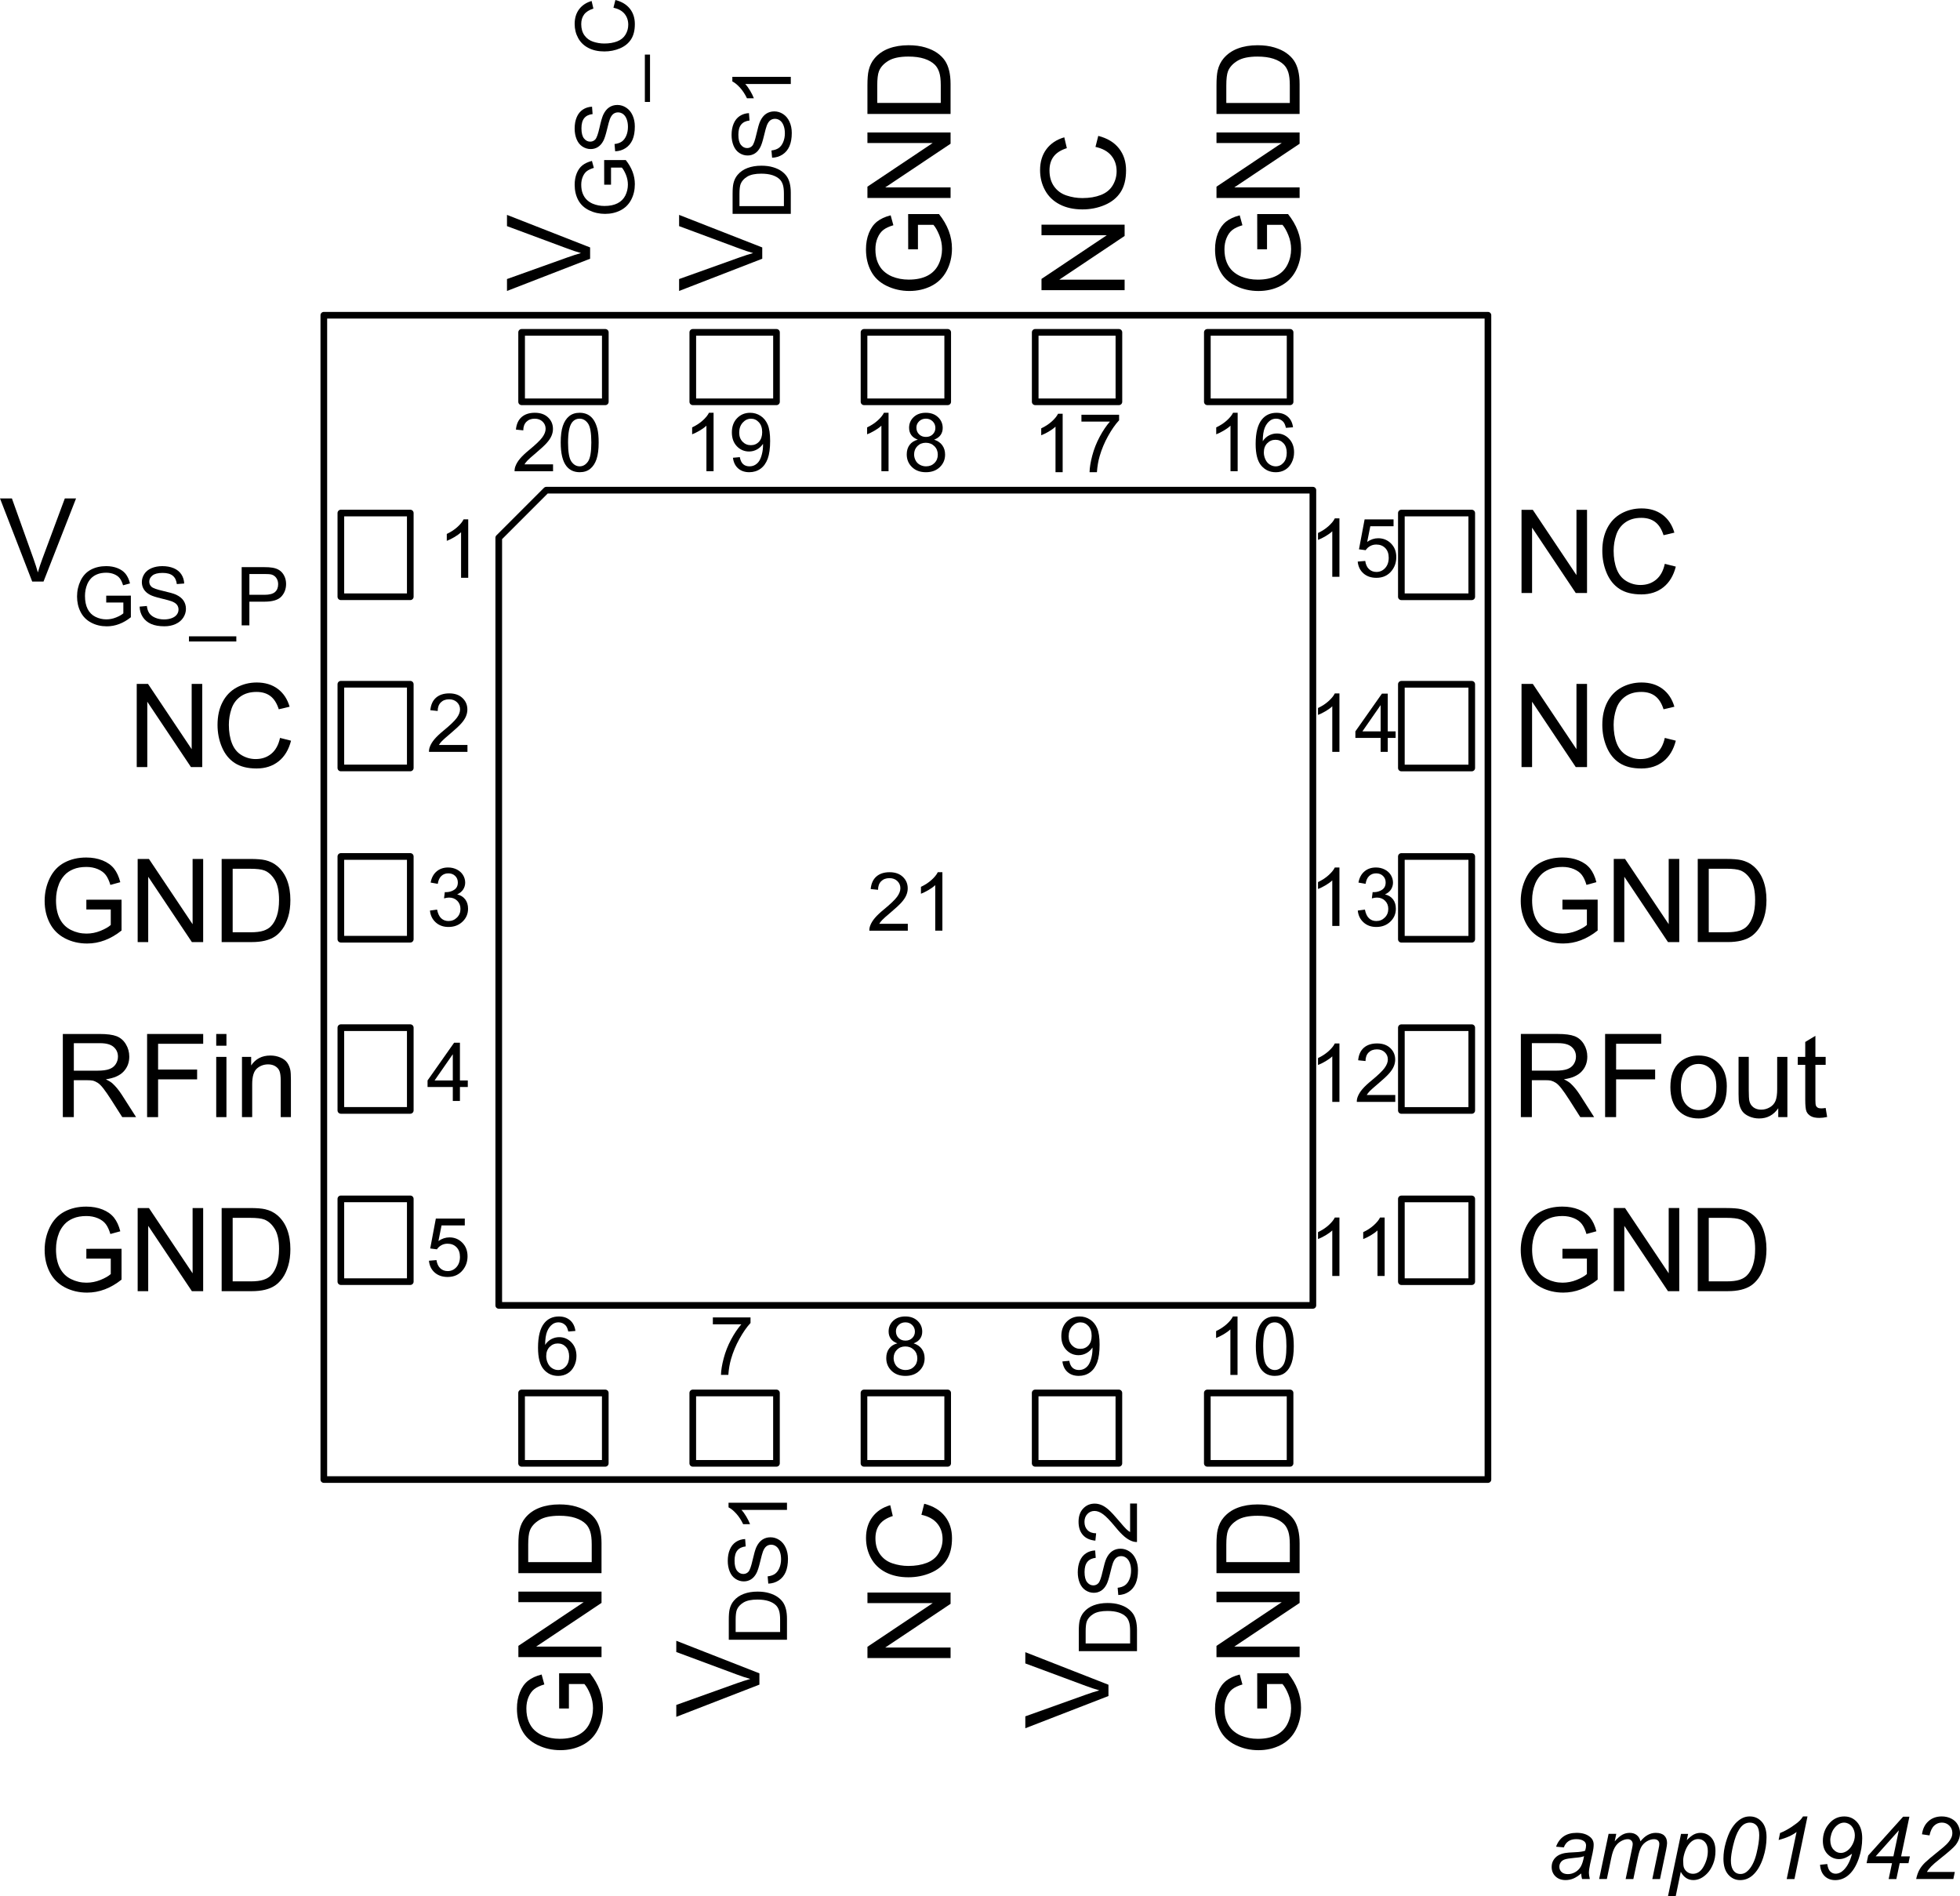 <?xml version="1.0" encoding="UTF-8"?><svg id="Layer_1" xmlns="http://www.w3.org/2000/svg" width="174.421" height="168.733" viewBox="0 0 174.421 168.733"><g><path d="m51.205,118.424l-.632.05c-.057-.249-.136-.431-.24-.544-.172-.181-.384-.272-.636-.272-.203,0-.38.057-.533.17-.2.146-.358.359-.474.639-.114.28-.175.679-.18,1.198.154-.234.342-.406.562-.519.222-.114.453-.17.696-.17.424,0,.785.156,1.083.468.299.312.448.716.448,1.21,0,.325-.07.627-.211.906-.139.279-.332.493-.577.641-.245.149-.523.223-.833.223-.53,0-.963-.195-1.296-.585-.335-.389-.503-1.032-.503-1.926,0-1.001.186-1.729.555-2.183.322-.396.758-.594,1.303-.594.408,0,.741.114,1.001.343.26.228.417.544.468.946Zm-2.597,2.233c0,.219.047.428.141.629.092.2.223.353.39.457s.343.157.526.157c.269,0,.5-.108.693-.325.193-.216.289-.511.289-.883,0-.358-.095-.64-.286-.846-.19-.206-.431-.309-.72-.309-.286,0-.53.103-.732.309-.2.206-.3.476-.3.811Z"/><g><path d="m63.437,117.834v-.612h3.352v.495c-.329.351-.656.817-.979,1.399-.324.581-.574,1.18-.751,1.794-.127.433-.208.908-.244,1.424h-.654c.008-.408.088-.899.241-1.477s.372-1.133.658-1.669.591-.988.913-1.355h-2.536Z"/><path d="m79.856,119.527c-.263-.097-.459-.235-.585-.414-.128-.178-.192-.393-.192-.643,0-.377.135-.694.406-.951.271-.256.631-.385,1.081-.385.452,0,.816.132,1.091.394s.413.583.413.959c0,.24-.063.449-.189.627s-.317.315-.574.412c.318.103.561.271.726.501.167.231.249.506.249.827,0,.443-.157.815-.47,1.117-.313.301-.726.452-1.237.452s-.923-.151-1.236-.454c-.313-.302-.47-.68-.47-1.132,0-.337.085-.619.256-.846s.413-.382.729-.464Zm-.332,1.313c0,.182.043.357.13.527.085.169.213.301.383.394s.353.139.548.139c.303,0,.554-.098.752-.293.197-.195.296-.444.296-.745,0-.306-.102-.559-.306-.759-.203-.2-.459-.3-.764-.3-.299,0-.547.099-.744.296-.196.198-.295.446-.295.742Zm.205-2.391c0,.245.079.445.237.601.157.156.362.234.614.234.245,0,.446-.077.602-.231.157-.154.236-.344.236-.568,0-.233-.081-.429-.242-.588-.161-.159-.362-.239-.602-.239-.242,0-.444.078-.605.234-.16.156-.24.342-.24.558Z"/><path d="m94.543,121.137l.612-.057c.051.287.15.496.296.625s.333.194.562.194c.196,0,.366-.045.514-.134s.269-.209.362-.358.174-.352.237-.606.095-.513.095-.777c0-.028-.001-.071-.003-.127-.128.203-.302.367-.522.493-.22.125-.459.189-.715.189-.428,0-.791-.156-1.088-.466-.296-.311-.445-.72-.445-1.229,0-.525.154-.948.464-1.268s.698-.481,1.164-.481c.338,0,.645.091.924.272.278.182.49.44.635.775.146.335.218.821.218,1.457,0,.662-.072,1.189-.215,1.581-.145.392-.358.691-.642.895s-.616.307-.997.307c-.405,0-.737-.112-.993-.338-.256-.225-.41-.541-.463-.948Zm2.603-2.285c0-.365-.096-.655-.291-.869s-.428-.322-.701-.322c-.284,0-.529.116-.738.346-.211.231-.315.53-.315.897,0,.33.101.598.299.804.2.206.445.309.737.309.293,0,.536-.103.726-.309.189-.206.284-.492.284-.857Z"/><path d="m110.128,122.335h-.636v-4.052c-.153.146-.354.292-.602.438-.249.146-.472.256-.669.329v-.614c.355-.167.667-.37.933-.608.266-.238.455-.469.565-.693h.41v5.2Z"/><path d="m111.756,119.781c0-.612.063-1.105.189-1.479.127-.373.314-.661.562-.864s.561-.304.938-.304c.277,0,.521.057.732.168.209.112.382.273.519.484.136.211.244.467.321.77.077.302.117.71.117,1.224,0,.608-.063,1.098-.187,1.471-.125.373-.311.662-.561.866-.248.203-.562.305-.941.305-.5,0-.891-.179-1.176-.536-.342-.431-.512-1.133-.512-2.106Zm.653,0c0,.85.101,1.416.299,1.697.2.282.445.422.737.422s.537-.141.736-.424c.2-.283.299-.848.299-1.696,0-.853-.099-1.419-.299-1.699-.198-.28-.446-.421-.743-.421-.292,0-.526.124-.7.371-.219.315-.329.899-.329,1.749Z"/></g><g><path d="m119.196,51.324h-.636v-4.052c-.153.146-.354.292-.602.438-.249.146-.472.256-.669.329v-.614c.355-.167.667-.37.933-.608.266-.238.455-.469.565-.693h.41v5.2Z"/><path d="m120.824,49.968l.668-.057c.05.325.164.57.344.734.179.163.397.245.652.245.306,0,.565-.115.777-.346.212-.231.318-.537.318-.919,0-.363-.102-.649-.306-.858-.204-.21-.471-.315-.8-.315-.205,0-.39.047-.554.14-.165.093-.295.213-.39.362l-.597-.078.501-2.66h2.576v.608h-2.068l-.278,1.392c.311-.217.636-.325.978-.325.452,0,.833.156,1.145.47s.467.716.467,1.208c0,.468-.138.874-.41,1.215-.332.419-.785.629-1.36.629-.471,0-.855-.132-1.153-.395-.299-.264-.468-.614-.511-1.049Z"/></g><g><path d="m119.196,66.897h-.636v-4.052c-.153.146-.354.292-.602.438-.249.146-.472.256-.669.329v-.614c.355-.167.667-.37.933-.608.266-.238.455-.469.565-.693h.41v5.2Z"/><path d="m122.863,66.897v-1.24h-2.247v-.583l2.362-3.356h.519v3.356h.7v.583h-.7v1.24h-.635Zm0-1.823v-2.335l-1.621,2.335h1.621Z"/></g><g><path d="m119.196,82.386h-.636v-4.052c-.153.146-.354.292-.602.438-.249.146-.472.256-.669.329v-.614c.355-.167.667-.37.933-.608.266-.238.455-.469.565-.693h.41v5.2Z"/><path d="m120.828,81.019l.635-.085c.073.36.197.62.373.779.175.159.389.238.64.238.299,0,.552-.103.758-.311.207-.207.31-.464.31-.77,0-.292-.096-.533-.286-.723-.192-.189-.434-.284-.727-.284-.121,0-.27.023-.449.071l.07-.559c.043.005.077.007.103.007.27,0,.514-.07.73-.211.218-.141.325-.359.325-.654,0-.234-.079-.426-.236-.579-.158-.154-.362-.23-.612-.23-.248,0-.453.078-.619.234s-.271.389-.318.699l-.635-.113c.077-.426.254-.756.529-.99.276-.235.619-.352,1.029-.352.282,0,.543.061.78.182.238.122.42.287.547.497.125.209.189.432.189.667,0,.224-.061.428-.18.612-.12.183-.297.329-.533.438.306.07.544.217.714.439s.254.501.254.836c0,.453-.164.836-.494,1.15-.329.314-.747.471-1.249.471-.455,0-.832-.135-1.132-.406-.3-.271-.472-.622-.514-1.053Z"/></g><g><path d="m119.196,98.044h-.636v-4.052c-.153.146-.354.292-.602.438-.249.146-.472.256-.669.329v-.614c.355-.167.667-.37.933-.608.266-.238.455-.469.565-.693h.41v5.2Z"/><path d="m124.166,97.433v.611h-3.423c-.004-.153.021-.3.074-.442.087-.234.226-.463.419-.689.192-.226.468-.488.832-.784.562-.462.942-.827,1.141-1.097.198-.27.296-.525.296-.765,0-.252-.089-.464-.27-.638-.18-.173-.415-.26-.704-.26-.307,0-.551.092-.736.276-.183.183-.277.438-.278.762l-.654-.067c.045-.488.213-.859.505-1.114s.685-.384,1.176-.384c.497,0,.89.138,1.179.413.291.276.435.617.435,1.025,0,.207-.043.41-.128.611-.084.2-.225.411-.421.632-.197.222-.523.525-.981.911-.382.32-.625.538-.734.652s-.198.229-.269.344h2.54Z"/></g><g><path d="m119.196,113.532h-.636v-4.052c-.153.146-.354.292-.602.438-.249.146-.472.256-.669.329v-.614c.355-.167.667-.37.933-.608.266-.238.455-.469.565-.693h.41v5.2Z"/><path d="m123.22,113.532h-.636v-4.052c-.153.146-.354.292-.602.438-.249.146-.472.256-.669.329v-.614c.355-.167.667-.37.933-.608.266-.238.455-.469.565-.693h.41v5.2Z"/></g><path d="m41.667,51.408h-.636v-4.052c-.153.146-.354.292-.602.438-.249.146-.472.256-.669.329v-.614c.355-.167.667-.37.933-.608.266-.238.455-.469.565-.693h.41v5.2Z"/><path d="m41.599,66.286v.611h-3.423c-.004-.153.021-.3.074-.442.087-.234.226-.463.419-.689.192-.226.468-.488.832-.784.562-.462.942-.827,1.141-1.097.198-.27.296-.525.296-.765,0-.252-.089-.464-.27-.638-.18-.173-.415-.26-.704-.26-.307,0-.551.092-.736.276-.183.183-.277.438-.278.762l-.654-.067c.045-.488.213-.859.505-1.114s.685-.384,1.176-.384c.497,0,.89.138,1.179.413.291.276.435.617.435,1.025,0,.207-.043.41-.128.611-.084.2-.225.411-.421.632-.197.222-.523.525-.981.911-.382.32-.625.538-.734.652s-.198.229-.269.344h2.54Z"/><path d="m38.261,81.019l.635-.085c.073.36.197.62.373.779.175.159.389.238.64.238.299,0,.552-.103.758-.311.207-.207.31-.464.31-.77,0-.292-.096-.533-.286-.723-.192-.189-.434-.284-.727-.284-.121,0-.27.023-.449.071l.07-.559c.043.005.077.007.103.007.27,0,.514-.07.73-.211.218-.141.325-.359.325-.654,0-.234-.079-.426-.236-.579-.158-.154-.362-.23-.612-.23-.248,0-.453.078-.619.234s-.271.389-.318.699l-.635-.113c.077-.426.254-.756.529-.99.276-.235.619-.352,1.029-.352.282,0,.543.061.78.182.238.122.42.287.547.497.125.209.189.432.189.667,0,.224-.061.428-.18.612-.12.183-.297.329-.533.438.306.07.544.217.714.439s.254.501.254.836c0,.453-.164.836-.494,1.15-.329.314-.747.471-1.249.471-.455,0-.832-.135-1.132-.406-.3-.271-.472-.622-.514-1.053Z"/><path d="m40.295,97.959v-1.24h-2.247v-.583l2.362-3.356h.519v3.356h.7v.583h-.7v1.24h-.635Zm0-1.823v-2.335l-1.621,2.335h1.621Z"/><path d="m38.173,112.176l.668-.057c.05.325.164.57.344.734.179.163.397.245.652.245.306,0,.565-.115.777-.346.212-.231.318-.537.318-.919,0-.363-.102-.649-.306-.858-.204-.21-.471-.315-.8-.315-.205,0-.39.047-.554.14-.165.093-.295.213-.39.362l-.597-.078.501-2.66h2.576v.608h-2.068l-.278,1.392c.311-.217.636-.325.978-.325.452,0,.833.156,1.145.47s.467.716.467,1.208c0,.468-.138.874-.41,1.215-.332.419-.785.629-1.36.629-.471,0-.855-.132-1.153-.395-.299-.264-.468-.614-.511-1.049Z"/><g><path d="m49.216,41.318v.611h-3.423c-.004-.153.021-.3.074-.442.087-.234.226-.463.419-.689.192-.226.468-.488.832-.784.562-.462.942-.827,1.141-1.097.198-.27.296-.525.296-.765,0-.252-.089-.464-.27-.638-.18-.173-.415-.26-.704-.26-.307,0-.551.092-.736.276-.183.183-.277.438-.278.762l-.654-.067c.045-.488.213-.859.505-1.114s.685-.384,1.176-.384c.497,0,.89.138,1.179.413.291.276.435.617.435,1.025,0,.207-.043.41-.128.611-.084.2-.225.411-.421.632-.197.222-.523.525-.981.911-.382.32-.625.538-.734.652s-.198.229-.269.344h2.54Z"/><path d="m49.898,39.374c0-.612.063-1.105.189-1.479.127-.373.314-.661.562-.864s.561-.304.938-.304c.277,0,.521.057.732.168.209.112.382.273.519.484.136.211.244.467.321.77.077.302.117.71.117,1.224,0,.608-.063,1.098-.187,1.471-.125.373-.311.662-.561.866-.248.203-.562.305-.941.305-.5,0-.891-.179-1.176-.536-.342-.431-.512-1.133-.512-2.106Zm.653,0c0,.85.101,1.416.299,1.697.2.282.445.422.737.422s.537-.141.736-.424c.2-.283.299-.848.299-1.696,0-.853-.099-1.419-.299-1.699-.198-.28-.446-.421-.743-.421-.292,0-.526.124-.7.371-.219.315-.329.899-.329,1.749Z"/><path d="m63.501,41.928h-.636v-4.052c-.153.146-.354.292-.602.438-.249.146-.472.256-.669.329v-.614c.355-.167.667-.37.933-.608.266-.238.455-.469.565-.693h.41v5.2Z"/><path d="m65.224,40.731l.612-.057c.051.287.15.496.296.625s.333.194.562.194c.196,0,.366-.045.514-.134s.269-.209.362-.358.174-.352.237-.606.095-.513.095-.777c0-.028-.001-.071-.003-.127-.128.203-.302.367-.522.493-.22.125-.459.189-.715.189-.428,0-.791-.156-1.088-.466-.296-.311-.445-.72-.445-1.229,0-.525.154-.948.464-1.268s.698-.481,1.164-.481c.338,0,.645.091.924.272.278.182.49.44.635.775.146.335.218.821.218,1.457,0,.662-.072,1.189-.215,1.581-.145.392-.358.691-.642.895s-.616.307-.997.307c-.405,0-.737-.112-.993-.338-.256-.225-.41-.541-.463-.948Zm2.603-2.285c0-.365-.096-.655-.291-.869s-.428-.322-.701-.322c-.284,0-.529.116-.738.346-.211.231-.315.53-.315.897,0,.33.101.598.299.804.2.206.445.309.737.309.293,0,.536-.103.726-.309.189-.206.284-.492.284-.857Z"/><path d="m79.072,41.928h-.636v-4.052c-.153.146-.354.292-.602.438-.249.146-.472.256-.669.329v-.614c.355-.167.667-.37.933-.608.266-.238.455-.469.565-.693h.41v5.2Z"/><path d="m81.678,39.12c-.263-.097-.459-.235-.585-.414-.128-.178-.192-.393-.192-.643,0-.377.135-.694.406-.951.271-.256.631-.385,1.081-.385.452,0,.816.132,1.091.394s.413.583.413.959c0,.24-.063.449-.189.627s-.317.315-.574.412c.318.103.561.271.726.501.167.231.249.506.249.827,0,.443-.157.815-.47,1.117-.313.301-.726.452-1.237.452s-.923-.151-1.236-.454c-.313-.302-.47-.68-.47-1.132,0-.337.085-.619.256-.846s.413-.382.729-.464Zm-.332,1.313c0,.182.043.357.13.527.085.169.213.301.383.394s.353.139.548.139c.303,0,.554-.098.752-.293.197-.195.296-.444.296-.745,0-.306-.102-.559-.306-.759-.203-.2-.459-.3-.764-.3-.299,0-.547.099-.744.296-.196.198-.295.446-.295.742Zm.205-2.391c0,.245.079.445.237.601.157.156.362.234.614.234.245,0,.446-.077.602-.231.157-.154.236-.344.236-.568,0-.233-.081-.429-.242-.588-.161-.159-.362-.239-.602-.239-.242,0-.444.078-.605.234-.16.156-.24.342-.24.558Z"/></g><g><path d="m94.566,42.013h-.636v-4.052c-.153.146-.354.292-.602.438-.249.146-.472.256-.669.329v-.614c.355-.167.667-.37.933-.608.266-.238.455-.469.565-.693h.41v5.2Z"/><path d="m96.237,37.513v-.612h3.352v.495c-.329.351-.656.817-.979,1.399-.324.581-.574,1.18-.751,1.794-.127.433-.208.908-.244,1.424h-.654c.008-.408.088-.899.241-1.477s.372-1.133.658-1.669.591-.988.913-1.355h-2.536Z"/></g><g><path d="m110.139,41.928h-.636v-4.052c-.153.146-.354.292-.602.438-.249.146-.472.256-.669.329v-.614c.355-.167.667-.37.933-.608.266-.238.455-.469.565-.693h.41v5.2Z"/><path d="m115.066,38.018l-.632.05c-.057-.249-.136-.431-.24-.544-.172-.181-.384-.272-.636-.272-.203,0-.38.057-.533.17-.2.146-.358.359-.474.639-.114.28-.175.679-.18,1.198.154-.234.342-.406.562-.519.222-.114.453-.17.696-.17.424,0,.785.156,1.083.468.299.312.448.716.448,1.21,0,.325-.07.627-.211.906-.139.279-.332.493-.577.641-.245.149-.523.223-.833.223-.53,0-.963-.195-1.296-.585-.335-.389-.503-1.032-.503-1.926,0-1.001.186-1.729.555-2.183.322-.396.758-.594,1.303-.594.408,0,.741.114,1.001.343.26.228.417.544.468.946Zm-2.597,2.233c0,.219.047.428.141.629.092.2.223.353.39.457s.343.157.526.157c.269,0,.5-.108.693-.325.193-.216.289-.511.289-.883,0-.358-.095-.64-.286-.846-.19-.206-.431-.309-.72-.309-.286,0-.53.103-.732.309-.2.206-.3.476-.3.811Z"/></g><path d="m2.867,51.747l-2.867-7.398h1.06l1.922,5.374c.155.43.284.834.389,1.211.114-.404.247-.807.399-1.211l1.999-5.374h.999l-2.896,7.398h-1.004Z"/><g><path d="m9.453,53.609v-.608l2.193-.003v1.922c-.336.269-.683.47-1.041.605-.358.136-.725.203-1.102.203-.51,0-.973-.109-1.386-.327-.416-.218-.73-.533-.942-.945s-.318-.873-.318-1.382c0-.503.106-.974.315-1.411.212-.437.515-.761.909-.973.397-.211.851-.318,1.369-.318.375,0,.711.061,1.014.182s.54.29.714.507c.171.217.303.499.391.848l-.617.169c-.08-.264-.176-.471-.292-.622-.113-.15-.278-.271-.493-.362-.215-.091-.452-.136-.714-.136-.314,0-.584.048-.813.143-.229.095-.413.22-.554.376s-.248.327-.325.512c-.132.32-.198.667-.198,1.042,0,.462.08.848.238,1.159s.39.542.693.692c.306.151.628.227.97.227.297,0,.587-.057.868-.172.284-.114.499-.236.645-.366v-.964h-1.524Z"/><path d="m12.424,53.976l.646-.057c.03.259.102.472.213.638.113.166.286.3.522.403.236.102.5.154.795.154.26,0,.492-.039.692-.116.201-.078.35-.185.448-.32.098-.135.146-.283.146-.443,0-.163-.047-.304-.141-.426-.095-.121-.251-.223-.467-.306-.139-.054-.446-.138-.921-.253-.477-.114-.81-.222-1-.323-.248-.13-.431-.29-.552-.482s-.182-.407-.182-.645c0-.262.073-.505.222-.733s.365-.4.65-.518.602-.176.951-.176c.383,0,.722.062,1.015.185.293.124.519.306.676.545.158.24.242.512.255.816l-.657.05c-.036-.327-.156-.574-.358-.742-.204-.167-.505-.251-.904-.251-.415,0-.716.076-.905.228-.19.151-.285.335-.285.549,0,.186.068.34.201.459.132.12.477.243,1.033.369.558.126.94.236,1.147.33.3.139.523.315.667.528.143.213.216.459.216.737,0,.276-.08.535-.237.779-.158.243-.384.433-.68.568-.295.136-.628.203-.997.203-.47,0-.862-.068-1.179-.205-.315-.137-.565-.342-.745-.616-.179-.275-.274-.585-.284-.931Z"/><path d="m16.816,57.078v-.459h4.214v.459h-4.214Z"/><path d="m21.506,55.64v-5.179h1.953c.344,0,.608.017.788.05.255.042.468.123.639.242.172.119.311.286.416.5s.157.45.157.707c0,.44-.141.813-.42,1.118-.281.305-.787.457-1.519.457h-1.328v2.106h-.686Zm.686-2.716h1.339c.442,0,.756-.083.942-.247s.28-.397.28-.696c0-.216-.055-.402-.164-.556-.11-.154-.255-.256-.432-.306-.116-.03-.329-.046-.64-.046h-1.324v1.851Z"/></g><g><path d="m12.168,68.251v-7.398h1.004l3.885,5.808v-5.808h.94v7.398h-1.004l-3.886-5.814v5.814h-.938Z"/><path d="m24.92,65.657l.979.247c-.205.804-.574,1.417-1.109,1.84-.533.422-1.185.633-1.955.633-.798,0-1.446-.162-1.945-.487-.5-.324-.88-.795-1.141-1.411-.262-.616-.391-1.277-.391-1.983,0-.771.146-1.443.441-2.016.295-.574.714-1.01,1.256-1.307.544-.297,1.142-.447,1.795-.447.74,0,1.362.189,1.867.566.505.377.857.907,1.055,1.59l-.964.227c-.171-.539-.42-.93-.747-1.176-.327-.246-.737-.368-1.232-.368-.569,0-1.044.136-1.426.408-.382.273-.65.638-.804,1.098s-.233.933-.233,1.42c0,.629.092,1.179.276,1.648.183.469.468.82.855,1.052s.806.348,1.256.348c.548,0,1.012-.158,1.393-.474s.638-.785.773-1.408Z"/></g><g><path d="m7.684,80.923v-.868l3.132-.005v2.745c-.479.384-.975.672-1.488.866s-1.036.29-1.576.29c-.726,0-1.386-.156-1.98-.467-.594-.311-1.042-.761-1.345-1.35-.303-.588-.454-1.246-.454-1.973,0-.72.15-1.392.451-2.017.302-.624.734-1.087,1.3-1.39.566-.303,1.216-.455,1.953-.455.534,0,1.019.087,1.452.26.43.173.769.415,1.017.724.245.31.432.714.559,1.212l-.884.242c-.11-.377-.248-.673-.413-.888-.165-.216-.4-.388-.705-.517s-.647-.194-1.019-.194c-.449,0-.835.068-1.161.204-.327.136-.59.315-.79.538-.2.222-.355.466-.467.732-.188.458-.282.954-.282,1.489,0,.659.114,1.211.341,1.655.227.444.557.773.991.989.435.216.895.323,1.382.323.424,0,.838-.081,1.242-.244.402-.163.711-.338.917-.523v-1.377h-2.174Z"/><path d="m12.251,83.825v-7.398h1.004l3.885,5.808v-5.808h.94v7.398h-1.004l-3.886-5.814v5.814h-.938Z"/><path d="m19.725,83.825v-7.398h2.548c.576,0,1.014.035,1.317.105.424.098.785.275,1.085.53.39.33.682.751.875,1.264.194.513.291,1.099.291,1.759,0,.562-.066,1.059-.197,1.493-.131.435-.299.793-.504,1.078s-.43.508-.674.671-.539.287-.883.371c-.346.084-.741.126-1.189.126h-2.67Zm.979-.873h1.579c.488,0,.871-.045,1.149-.136.277-.091.499-.219.663-.384.233-.232.413-.544.543-.936s.194-.867.194-1.426c0-.774-.127-1.369-.38-1.784-.255-.416-.563-.694-.927-.836-.262-.101-.685-.151-1.266-.151h-1.554v5.652Z"/></g><g><path d="m5.591,99.398v-7.398h3.28c.658,0,1.16.066,1.504.199.342.133.617.368.821.704.207.337.309.708.309,1.115,0,.525-.171.968-.51,1.327-.339.36-.865.589-1.576.687.259.125.457.247.592.368.286.262.556.59.813.984l1.287,2.013h-1.232l-.981-1.539c-.284-.444-.521-.784-.705-1.019s-.35-.4-.496-.494c-.149-.094-.297-.16-.449-.197-.11-.023-.292-.035-.543-.035h-1.136v3.285h-.979Zm.979-4.133h2.103c.449,0,.799-.046,1.05-.138.254-.093.446-.24.576-.444.132-.204.198-.425.198-.664,0-.35-.127-.637-.383-.862-.254-.226-.656-.338-1.204-.338h-2.34v2.447Z"/><path d="m13.09,99.398v-7.398h4.992v.873h-4.013v2.292h3.473v.873h-3.473v3.361h-.979Z"/><path d="m19.242,93.044v-1.044h.909v1.044h-.909Zm0,6.354v-5.359h.909v5.359h-.909Z"/><path d="m21.534,99.398v-5.359h.817v.762c.394-.589.963-.883,1.705-.883.324,0,.62.058.891.174.271.116.474.268.608.457.135.188.229.412.284.671.033.169.05.463.05.883v3.296h-.908v-3.26c0-.37-.036-.647-.106-.831-.07-.183-.196-.329-.376-.439s-.391-.164-.634-.164c-.387,0-.72.123-1.001.368-.281.245-.421.712-.421,1.397v2.927h-.908Z"/></g><g><path d="m7.684,111.984v-.868l3.132-.005v2.745c-.479.384-.975.672-1.488.866s-1.036.29-1.576.29c-.726,0-1.386-.156-1.98-.467-.594-.311-1.042-.761-1.345-1.35-.303-.588-.454-1.246-.454-1.973,0-.72.15-1.392.451-2.017.302-.624.734-1.087,1.3-1.39.566-.303,1.216-.455,1.953-.455.534,0,1.019.087,1.452.26.43.173.769.415,1.017.724.245.31.432.714.559,1.212l-.884.242c-.11-.377-.248-.673-.413-.888-.165-.216-.4-.388-.705-.517s-.647-.194-1.019-.194c-.449,0-.835.068-1.161.204-.327.136-.59.315-.79.538-.2.222-.355.466-.467.732-.188.458-.282.954-.282,1.489,0,.659.114,1.211.341,1.655.227.444.557.773.991.989.435.216.895.323,1.382.323.424,0,.838-.081,1.242-.244.402-.163.711-.338.917-.523v-1.377h-2.174Z"/><path d="m12.251,114.886v-7.398h1.004l3.885,5.808v-5.808h.94v7.398h-1.004l-3.886-5.814v5.814h-.938Z"/><path d="m19.725,114.886v-7.398h2.548c.576,0,1.014.035,1.317.105.424.098.785.275,1.085.53.39.33.682.751.875,1.264.194.513.291,1.099.291,1.759,0,.562-.066,1.059-.197,1.493-.131.435-.299.793-.504,1.078s-.43.508-.674.671-.539.287-.883.371c-.346.084-.741.126-1.189.126h-2.67Zm.979-.873h1.579c.488,0,.871-.045,1.149-.136.277-.091.499-.219.663-.384.233-.232.413-.544.543-.936s.194-.867.194-1.426c0-.774-.127-1.369-.38-1.784-.255-.416-.563-.694-.927-.836-.262-.101-.685-.151-1.266-.151h-1.554v5.652Z"/></g><g><path d="m135.401,52.762v-7.398h1.004l3.885,5.808v-5.808h.94v7.398h-1.004l-3.886-5.814v5.814h-.938Z"/><path d="m148.152,50.168l.979.247c-.205.804-.574,1.417-1.109,1.84-.533.422-1.185.633-1.955.633-.798,0-1.446-.162-1.945-.487-.5-.324-.88-.795-1.141-1.411-.262-.616-.391-1.277-.391-1.983,0-.771.146-1.443.441-2.016.295-.574.714-1.01,1.256-1.307.544-.297,1.142-.447,1.795-.447.74,0,1.362.189,1.867.566.505.377.857.907,1.055,1.59l-.964.227c-.171-.539-.42-.93-.747-1.176-.327-.246-.737-.368-1.232-.368-.569,0-1.044.136-1.426.408-.382.273-.65.638-.804,1.098s-.233.933-.233,1.42c0,.629.092,1.179.276,1.648.183.469.468.82.855,1.052s.806.348,1.256.348c.548,0,1.012-.158,1.393-.474s.638-.785.773-1.408Z"/></g><g><path d="m135.401,68.25v-7.398h1.004l3.885,5.808v-5.808h.94v7.398h-1.004l-3.886-5.814v5.814h-.938Z"/><path d="m148.152,65.657l.979.247c-.205.804-.574,1.417-1.109,1.84-.533.422-1.185.633-1.955.633-.798,0-1.446-.162-1.945-.487-.5-.324-.88-.795-1.141-1.411-.262-.616-.391-1.277-.391-1.983,0-.771.146-1.443.441-2.016.295-.574.714-1.01,1.256-1.307.544-.297,1.142-.447,1.795-.447.74,0,1.362.189,1.867.566.505.377.857.907,1.055,1.59l-.964.227c-.171-.539-.42-.93-.747-1.176-.327-.246-.737-.368-1.232-.368-.569,0-1.044.136-1.426.408-.382.273-.65.638-.804,1.098s-.233.933-.233,1.42c0,.629.092,1.179.276,1.648.183.469.468.82.855,1.052s.806.348,1.256.348c.548,0,1.012-.158,1.393-.474s.638-.785.773-1.408Z"/></g><g><path d="m139.042,80.921v-.868l3.134-.005v2.745c-.481.384-.977.672-1.489.866-.511.194-1.036.29-1.575.29-.726,0-1.387-.156-1.981-.467-.594-.311-1.041-.761-1.344-1.35-.303-.588-.455-1.246-.455-1.973,0-.72.151-1.392.452-2.017.302-.624.734-1.087,1.3-1.39.565-.303,1.215-.455,1.952-.455.536,0,1.019.087,1.452.26.431.173.77.415,1.017.724.245.31.432.714.559,1.212l-.883.242c-.11-.377-.248-.673-.413-.888-.165-.216-.401-.388-.707-.517s-.646-.194-1.019-.194c-.448,0-.835.068-1.161.204-.327.136-.59.315-.789.538-.2.222-.355.466-.467.732-.189.458-.282.954-.282,1.489,0,.659.113,1.211.34,1.655s.558.773.992.989.895.323,1.383.323c.424,0,.838-.081,1.241-.244s.711-.338.919-.523v-1.377h-2.175Z"/><path d="m143.609,83.823v-7.398h1.004l3.885,5.808v-5.808h.94v7.398h-1.004l-3.886-5.814v5.814h-.938Z"/><path d="m151.082,83.823v-7.398h2.548c.576,0,1.014.035,1.317.105.424.098.785.275,1.085.53.39.33.682.751.875,1.264.194.513.291,1.099.291,1.759,0,.562-.066,1.059-.197,1.493-.131.435-.299.793-.504,1.078s-.43.508-.674.671-.539.287-.883.371c-.346.084-.741.126-1.189.126h-2.67Zm.979-.873h1.579c.488,0,.871-.045,1.149-.136.277-.091.499-.219.663-.384.233-.232.413-.544.543-.936s.194-.867.194-1.426c0-.774-.127-1.369-.38-1.784-.255-.416-.563-.694-.927-.836-.262-.101-.685-.151-1.266-.151h-1.554v5.652Z"/></g><g><path d="m135.342,99.396v-7.398h3.28c.66,0,1.161.066,1.504.199s.617.368.822.704c.205.337.307.708.307,1.115,0,.525-.169.968-.51,1.327-.339.36-.864.589-1.575.687.259.125.456.247.591.368.286.262.556.59.813.984l1.287,2.013h-1.232l-.979-1.539c-.285-.444-.521-.784-.705-1.019-.186-.236-.351-.4-.497-.494-.147-.094-.296-.16-.448-.197-.11-.023-.292-.035-.544-.035h-1.135v3.285h-.979Zm.979-4.133h2.103c.448,0,.798-.046,1.05-.138.252-.093.445-.24.576-.444s.197-.425.197-.664c0-.35-.127-.637-.382-.862-.254-.226-.656-.338-1.204-.338h-2.34v2.447Z"/><path d="m142.839,99.396v-7.398h4.992v.873h-4.013v2.292h3.473v.873h-3.473v3.361h-.979Z"/><path d="m148.648,96.716c0-.993.276-1.727.828-2.205.462-.397,1.022-.595,1.686-.595.736,0,1.339.241,1.806.724.468.483.701,1.15.701,2.001,0,.69-.103,1.233-.31,1.627-.207.395-.508.703-.904.921-.395.218-.827.328-1.294.328-.751,0-1.357-.24-1.82-.722-.463-.481-.694-1.174-.694-2.079Zm.934,0c0,.687.15,1.2.449,1.542s.676.512,1.131.512c.45,0,.825-.172,1.125-.514.299-.343.449-.866.449-1.57,0-.663-.151-1.165-.452-1.506-.302-.341-.676-.512-1.123-.512-.455,0-.832.169-1.131.51-.299.34-.449.853-.449,1.539Z"/><path d="m158.247,99.396v-.787c-.416.605-.984.908-1.7.908-.317,0-.612-.061-.886-.182s-.478-.273-.61-.457c-.134-.183-.227-.408-.281-.674-.037-.178-.055-.461-.055-.848v-3.321h.908v2.972c0,.474.019.794.057.959.057.239.178.427.362.563.186.136.415.205.687.205.271,0,.528-.07.767-.209.238-.14.408-.33.507-.57s.149-.59.149-1.047v-2.871h.908v5.359h-.813Z"/><path d="m162.466,98.584l.132.802c-.256.054-.485.081-.687.081-.329,0-.585-.052-.767-.157-.18-.104-.309-.241-.383-.411-.074-.169-.112-.527-.112-1.072v-3.083h-.665v-.707h.665v-1.327l.904-.545v1.873h.913v.707h-.913v3.134c0,.259.017.426.048.499s.084.133.157.176c.072.044.175.066.31.066.101,0,.234-.012.398-.036Z"/></g><g><path d="m139.042,111.983v-.868l3.134-.005v2.745c-.481.384-.977.672-1.489.866-.511.194-1.036.29-1.575.29-.726,0-1.387-.156-1.981-.467-.594-.311-1.041-.761-1.344-1.35-.303-.588-.455-1.246-.455-1.973,0-.72.151-1.392.452-2.017.302-.624.734-1.087,1.3-1.39.565-.303,1.215-.455,1.952-.455.536,0,1.019.087,1.452.26.431.173.77.415,1.017.724.245.31.432.714.559,1.212l-.883.242c-.11-.377-.248-.673-.413-.888-.165-.216-.401-.388-.707-.517s-.646-.194-1.019-.194c-.448,0-.835.068-1.161.204-.327.136-.59.315-.789.538-.2.222-.355.466-.467.732-.189.458-.282.954-.282,1.489,0,.659.113,1.211.34,1.655s.558.773.992.989.895.323,1.383.323c.424,0,.838-.081,1.241-.244s.711-.338.919-.523v-1.377h-2.175Z"/><path d="m143.609,114.885v-7.398h1.004l3.885,5.808v-5.808h.94v7.398h-1.004l-3.886-5.814v5.814h-.938Z"/><path d="m151.082,114.885v-7.398h2.548c.576,0,1.014.035,1.317.105.424.098.785.275,1.085.53.39.33.682.751.875,1.264.194.513.291,1.099.291,1.759,0,.562-.066,1.059-.197,1.493-.131.435-.299.793-.504,1.078s-.43.508-.674.671-.539.287-.883.371c-.346.084-.741.126-1.189.126h-2.67Zm.979-.873h1.579c.488,0,.871-.045,1.149-.136.277-.091.499-.219.663-.384.233-.232.413-.544.543-.936s.194-.867.194-1.426c0-.774-.127-1.369-.38-1.784-.255-.416-.563-.694-.927-.836-.262-.101-.685-.151-1.266-.151h-1.554v5.652Z"/></g><g><path d="m84.592,147.53h-7.397v-1.004l5.808-3.885h-5.808v-.94h7.397v1.004l-5.813,3.886h5.813v.938Z"/><path d="m81.998,134.779l.248-.979c.803.205,1.417.574,1.839,1.109.423.533.634,1.185.634,1.955,0,.798-.163,1.446-.488,1.945-.324.5-.795.88-1.411,1.141-.616.262-1.277.391-1.982.391-.771,0-1.444-.146-2.017-.441s-1.01-.714-1.307-1.256c-.297-.544-.446-1.142-.446-1.795,0-.74.189-1.362.565-1.867.377-.505.908-.857,1.59-1.055l.227.964c-.539.171-.93.42-1.175.747-.247.327-.369.737-.369,1.232,0,.569.136,1.044.409,1.426s.638.65,1.098.804c.459.154.933.233,1.42.233.629,0,1.178-.092,1.647-.276s.82-.468,1.052-.855c.231-.387.348-.806.348-1.256,0-.548-.158-1.012-.475-1.393-.315-.38-.785-.638-1.408-.773Z"/></g><path d="m67.58,149.892l-7.397,2.867v-1.059l5.374-1.923c.431-.154.835-.284,1.211-.389-.404-.114-.807-.248-1.211-.4l-5.374-1.997v-1l7.397,2.897v1.004Z"/><g><path d="m70.034,145.898h-5.179v-1.784c0-.404.025-.711.074-.923.069-.296.192-.55.37-.759.231-.273.526-.478.886-.613s.769-.203,1.23-.203c.394,0,.743.045,1.047.138.303.091.555.209.753.353.2.143.355.302.47.472.114.169.201.376.26.617.058.242.088.519.088.832v1.869Zm-.612-.686v-1.105c0-.342-.032-.61-.095-.804s-.153-.348-.269-.464c-.163-.163-.382-.289-.656-.38-.274-.089-.606-.135-.997-.135-.541,0-.959.088-1.249.266s-.485.394-.584.649c-.07.183-.106.479-.106.886v1.088h3.956Z"/><path d="m68.37,140.906l-.057-.646c.259-.03.471-.102.638-.213.165-.113.3-.286.402-.522s.154-.5.154-.795c0-.26-.04-.492-.117-.692-.077-.201-.185-.35-.32-.448s-.284-.146-.444-.146c-.163,0-.304.047-.426.141-.121.095-.223.251-.306.467-.054.139-.138.446-.252.921-.114.477-.222.81-.324,1-.13.248-.289.431-.482.552-.192.121-.406.182-.645.182-.262,0-.505-.073-.733-.222s-.4-.365-.518-.65c-.117-.285-.176-.602-.176-.951,0-.383.062-.722.186-1.015s.306-.519.545-.676c.24-.158.512-.242.816-.255l.05.657c-.327.036-.574.156-.741.358-.168.204-.251.505-.251.904,0,.415.076.716.227.905.151.19.335.285.55.285.186,0,.339-.068.459-.201.12-.132.244-.477.369-1.033.127-.558.237-.94.331-1.147.139-.3.315-.523.528-.667.213-.143.459-.216.737-.216.276,0,.536.08.78.237.242.158.432.384.568.68.136.295.204.628.204.997,0,.47-.069.862-.205,1.179-.136.315-.342.565-.616.745-.276.179-.585.274-.931.284Z"/><path d="m70.034,133.71v.636h-4.053c.146.153.292.354.438.602.146.249.256.472.329.669h-.614c-.168-.355-.37-.667-.608-.933-.238-.266-.47-.455-.693-.565v-.41h5.2Z"/></g><g><path d="m50.628,152.014h-.868l-.005-3.134h2.745c.384.481.672.977.866,1.489.193.511.289,1.036.289,1.575,0,.726-.156,1.387-.467,1.981-.31.594-.76,1.041-1.35,1.344-.588.303-1.245.455-1.973.455-.72,0-1.391-.151-2.017-.452-.624-.302-1.087-.734-1.39-1.3-.303-.565-.455-1.215-.455-1.952,0-.536.087-1.019.26-1.452.174-.431.415-.77.725-1.017.31-.245.714-.432,1.211-.559l.242.883c-.377.11-.674.248-.888.413s-.387.401-.517.707-.194.646-.194,1.019c0,.448.068.835.204,1.161s.315.59.537.789.466.355.732.467c.459.189.955.282,1.489.282.66,0,1.211-.113,1.656-.34.444-.227.773-.558.989-.992.215-.434.322-.895.322-1.383,0-.424-.081-.838-.244-1.241-.164-.404-.338-.711-.523-.919h-1.377v2.175Z"/><path d="m53.53,147.446h-7.399v-1.004l5.809-3.885h-5.809v-.94h7.399v1.004l-5.814,3.886h5.814v.938Z"/><path d="m53.53,139.974h-7.399v-2.548c0-.576.036-1.014.106-1.317.098-.424.274-.785.53-1.085.329-.39.751-.682,1.263-.875.514-.194,1.099-.291,1.759-.291.562,0,1.059.066,1.493.197.435.131.793.299,1.079.504.284.205.507.43.671.674.163.244.286.539.37.883.084.346.127.741.127,1.189v2.67Zm-.873-.979v-1.579c0-.488-.045-.871-.136-1.149-.091-.277-.219-.499-.383-.663-.233-.233-.544-.413-.937-.543-.391-.13-.866-.194-1.426-.194-.774,0-1.368.127-1.784.38-.416.255-.694.563-.835.927-.102.262-.151.685-.151,1.266v1.554h5.652Z"/></g><path d="m98.642,150.907l-7.399,2.867v-1.059l5.375-1.923c.43-.154.833-.284,1.211-.389-.404-.114-.807-.248-1.211-.4l-5.375-1.997v-1l7.399,2.897v1.004Z"/><g><path d="m101.181,146.913h-5.179v-1.784c0-.404.025-.711.074-.923.069-.296.193-.55.372-.759.23-.273.526-.478.884-.613.359-.135.769-.203,1.232-.203.394,0,.741.045,1.046.138.304.091.555.209.753.353.2.143.355.302.471.472.113.169.2.376.259.617.058.242.088.519.088.832v1.869Zm-.612-.686v-1.105c0-.342-.03-.61-.095-.804-.063-.194-.153-.348-.269-.464-.163-.163-.38-.289-.656-.38-.273-.089-.606-.135-.997-.135-.541,0-.959.088-1.248.266-.292.178-.486.394-.585.649-.07.183-.106.479-.106.886v1.088h3.956Z"/><path d="m99.517,141.921l-.057-.646c.259-.03.472-.102.638-.213.165-.113.3-.286.402-.522s.154-.5.154-.795c0-.26-.039-.492-.116-.692-.079-.201-.185-.35-.321-.448-.135-.098-.282-.146-.442-.146-.163,0-.306.047-.427.141-.121.095-.223.251-.306.467-.054.139-.138.446-.252.921-.114.477-.222.81-.324,1-.13.248-.289.431-.482.552-.192.121-.406.182-.645.182-.262,0-.504-.073-.733-.222-.226-.149-.4-.365-.518-.65-.117-.285-.176-.602-.176-.951,0-.383.063-.722.186-1.015.124-.293.306-.519.545-.676.241-.158.512-.242.817-.255l.05.657c-.328.036-.576.156-.743.358-.167.204-.251.505-.251.904,0,.415.076.716.227.905.151.19.336.285.55.285.186,0,.34-.068.459-.201.121-.132.244-.477.369-1.033.127-.558.237-.94.331-1.147.139-.3.315-.523.529-.667.212-.143.457-.216.736-.216.276,0,.536.08.78.237.242.158.432.384.568.68.136.295.204.628.204.997,0,.47-.069.862-.204,1.179-.138.315-.343.565-.617.745-.276.179-.584.274-.931.284Z"/><path d="m100.569,133.779h.612v3.423c-.153.004-.3-.021-.441-.074-.234-.087-.463-.226-.689-.419-.226-.192-.488-.468-.785-.832-.462-.562-.827-.942-1.097-1.141s-.525-.296-.766-.296c-.251,0-.463.089-.636.27s-.26.415-.26.704c0,.307.092.551.277.736.182.183.438.277.762.278l-.068.654c-.488-.045-.858-.213-1.113-.505-.256-.292-.384-.685-.384-1.176,0-.497.138-.89.413-1.179.276-.291.617-.435,1.025-.435.208,0,.41.043.61.128.201.084.412.225.634.421.22.197.525.523.91.981.321.382.539.625.652.734.116.109.229.198.344.269v-2.54Z"/></g><g><path d="m112.752,152.016h-.868l-.005-3.134h2.745c.384.481.672.977.866,1.489.193.511.289,1.036.289,1.575,0,.726-.156,1.387-.467,1.981-.31.594-.76,1.041-1.35,1.344-.588.303-1.245.455-1.973.455-.72,0-1.391-.151-2.017-.452-.624-.302-1.087-.734-1.39-1.3-.303-.565-.455-1.215-.455-1.952,0-.536.087-1.019.26-1.452.174-.431.415-.77.725-1.017.31-.245.714-.432,1.211-.559l.242.883c-.377.11-.674.248-.888.413s-.387.401-.517.707-.194.646-.194,1.019c0,.448.068.835.204,1.161s.315.59.537.789.466.355.732.467c.459.189.955.282,1.489.282.66,0,1.211-.113,1.656-.34.444-.227.773-.558.989-.992.215-.434.322-.895.322-1.383,0-.424-.081-.838-.244-1.241-.164-.404-.338-.711-.523-.919h-1.377v2.175Z"/><path d="m115.654,147.448h-7.399v-1.004l5.809-3.885h-5.809v-.94h7.399v1.004l-5.814,3.886h5.814v.938Z"/><path d="m115.654,139.975h-7.399v-2.548c0-.576.036-1.014.106-1.317.098-.424.274-.785.53-1.085.329-.39.751-.682,1.263-.875.514-.194,1.099-.291,1.759-.291.562,0,1.059.066,1.493.197.435.131.793.299,1.079.504.284.205.507.43.671.674.163.244.286.539.37.883.084.346.127.741.127,1.189v2.67Zm-.873-.979v-1.579c0-.488-.045-.871-.136-1.149-.091-.277-.219-.499-.383-.663-.233-.233-.544-.413-.937-.543-.391-.13-.866-.194-1.426-.194-.774,0-1.368.127-1.784.38-.416.255-.694.563-.835.927-.102.262-.151.685-.151,1.266v1.554h5.652Z"/></g><g><path d="m81.689,22.18h-.868l-.005-3.134h2.745c.384.481.672.977.866,1.489.193.511.289,1.036.289,1.575,0,.726-.156,1.387-.467,1.981-.31.594-.76,1.041-1.35,1.344-.588.303-1.245.455-1.973.455-.72,0-1.391-.151-2.017-.452-.624-.302-1.087-.734-1.39-1.3-.303-.565-.455-1.215-.455-1.952,0-.536.087-1.019.26-1.452.174-.431.415-.77.725-1.017.31-.245.714-.432,1.211-.559l.242.883c-.377.11-.674.248-.888.413s-.387.401-.517.707-.194.646-.194,1.019c0,.448.068.835.204,1.161s.315.59.537.789.466.355.732.467c.459.189.955.282,1.489.282.66,0,1.211-.113,1.656-.34.444-.227.773-.558.989-.992.215-.434.322-.895.322-1.383,0-.424-.081-.838-.244-1.241-.164-.404-.338-.711-.523-.919h-1.377v2.175Z"/><path d="m84.592,17.613h-7.399v-1.004l5.809-3.885h-5.809v-.94h7.399v1.004l-5.814,3.886h5.814v.938Z"/><path d="m84.592,10.14h-7.399v-2.548c0-.576.036-1.014.106-1.317.098-.424.274-.785.53-1.085.329-.39.751-.682,1.263-.875.514-.194,1.099-.291,1.759-.291.562,0,1.059.066,1.493.197.435.131.793.299,1.079.504.284.205.507.43.671.674.163.244.286.539.37.883.084.346.127.741.127,1.189v2.67Zm-.873-.979v-1.579c0-.488-.045-.871-.136-1.149-.091-.277-.219-.499-.383-.663-.233-.233-.544-.413-.937-.543-.391-.13-.866-.194-1.426-.194-.774,0-1.368.127-1.784.38-.416.255-.694.563-.835.927-.102.262-.151.685-.151,1.266v1.554h5.652Z"/></g><path d="m67.833,23.021l-7.399,2.867v-1.059l5.375-1.923c.43-.154.833-.284,1.211-.389-.404-.114-.807-.248-1.211-.4l-5.375-1.997v-1l7.399,2.897v1.004Z"/><g><path d="m70.373,19.026h-5.179v-1.784c0-.404.025-.711.074-.923.069-.296.192-.55.37-.759.231-.273.526-.478.886-.613s.769-.203,1.23-.203c.394,0,.743.045,1.047.138.303.091.555.209.753.353.2.143.355.302.47.472.114.169.201.376.26.617.058.242.088.519.088.832v1.869Zm-.612-.686v-1.105c0-.342-.032-.61-.095-.804s-.153-.348-.269-.464c-.163-.163-.382-.289-.656-.38-.274-.089-.606-.135-.997-.135-.541,0-.959.088-1.249.266s-.485.394-.584.649c-.07.183-.106.479-.106.886v1.088h3.956Z"/><path d="m68.709,14.034l-.057-.646c.259-.03.471-.102.638-.213.165-.113.3-.286.402-.522s.154-.5.154-.795c0-.26-.04-.492-.117-.692-.077-.201-.185-.35-.32-.448s-.284-.146-.444-.146c-.163,0-.304.047-.426.141-.121.095-.223.251-.306.467-.054.139-.138.446-.252.921-.114.477-.222.81-.324,1-.13.248-.289.431-.482.552-.192.121-.406.182-.645.182-.262,0-.505-.073-.733-.222s-.4-.365-.518-.65c-.117-.285-.176-.602-.176-.951,0-.383.062-.722.186-1.015s.306-.519.545-.676c.24-.158.512-.242.816-.255l.05.657c-.327.036-.574.156-.741.358-.168.204-.251.505-.251.904,0,.415.076.716.227.905.151.19.335.285.55.285.186,0,.339-.068.459-.201.12-.132.244-.477.369-1.033.127-.558.237-.94.331-1.147.139-.3.315-.523.528-.667.213-.143.459-.216.737-.216.276,0,.536.08.78.237.242.158.432.384.568.68.136.295.204.628.204.997,0,.47-.069.862-.205,1.179-.136.315-.342.565-.616.745-.276.179-.585.274-.931.284Z"/><path d="m70.373,6.838v.636h-4.053c.146.153.292.354.438.602.146.249.256.472.329.669h-.614c-.168-.355-.37-.667-.608-.933-.238-.266-.47-.455-.693-.565v-.41h5.2Z"/></g><path d="m52.514,23.021l-7.397,2.867v-1.059l5.375-1.923c.43-.154.833-.284,1.209-.389-.402-.114-.807-.248-1.209-.4l-5.375-1.997v-1l7.397,2.897v1.004Z"/><g><path d="m54.376,16.434h-.608l-.004-2.194h1.923c.267.338.47.685.605,1.043.136.357.203.725.203,1.102,0,.508-.107.971-.325,1.386-.218.416-.534.73-.945.942-.413.212-.873.317-1.383.317-.503,0-.973-.105-1.411-.315-.437-.211-.76-.514-.973-.909-.212-.397-.318-.851-.318-1.368,0-.375.061-.712.182-1.015s.291-.54.507-.712.5-.303.847-.393l.171.619c-.265.079-.471.175-.623.291-.15.114-.271.28-.361.494-.091.213-.138.452-.138.714,0,.313.048.584.143.811.096.229.22.413.377.554.154.141.325.249.512.327.32.132.667.198,1.041.198.462,0,.849-.08,1.159-.24.31-.158.541-.39.693-.693.15-.304.226-.627.226-.968,0-.297-.058-.587-.171-.869-.116-.282-.237-.497-.366-.643h-.964v1.524Z"/><path d="m54.743,13.462l-.055-.646c.259-.03.471-.102.636-.213.167-.113.3-.286.404-.522.102-.236.153-.5.153-.795,0-.26-.039-.492-.116-.692-.077-.201-.185-.35-.32-.448s-.284-.146-.444-.146c-.163,0-.304.047-.426.141-.121.095-.223.251-.306.467-.054.139-.139.446-.252.921-.116.477-.223.81-.324,1-.13.248-.291.431-.482.552s-.406.182-.645.182c-.262,0-.505-.073-.733-.222s-.401-.365-.518-.65-.176-.602-.176-.951c0-.383.062-.722.186-1.015s.306-.519.545-.676c.24-.158.512-.242.816-.255l.05.657c-.328.036-.574.156-.741.358-.168.204-.251.505-.251.904,0,.415.074.716.227.905.151.19.335.285.55.285.185,0,.339-.068.459-.201.12-.132.244-.477.369-1.033.125-.558.236-.94.329-1.147.141-.3.317-.523.529-.667.213-.143.459-.216.737-.216.276,0,.536.08.778.237.244.158.434.384.569.68.136.295.203.628.203.997,0,.47-.068.862-.204,1.179-.138.315-.342.565-.617.745-.274.179-.584.274-.931.284Z"/><path d="m57.845,9.071h-.459v-4.214h.459v4.214Z"/><path d="m54.591.685l.174-.685c.562.143.992.402,1.288.775s.442.829.442,1.369c0,.558-.113,1.011-.34,1.361s-.556.616-.988.799c-.43.182-.893.273-1.389.273-.539,0-1.008-.102-1.411-.309s-.707-.499-.915-.88c-.209-.38-.313-.798-.313-1.255,0-.518.131-.955.395-1.307s.635-.599,1.113-.738l.16.675c-.377.12-.653.295-.824.522-.172.229-.259.517-.259.862,0,.398.096.732.286.999.192.267.446.455.769.563.322.107.653.163.995.163.441,0,.825-.065,1.154-.193.328-.128.573-.328.736-.599.163-.27.244-.563.244-.879,0-.384-.112-.709-.332-.975-.222-.266-.551-.446-.986-.541Z"/></g><g><path d="m100.08,25.821h-7.397v-1.004l5.808-3.885h-5.808v-.94h7.397v1.004l-5.813,3.886h5.813v.938Z"/><path d="m97.487,13.07l.248-.979c.803.205,1.417.574,1.839,1.109.423.533.634,1.185.634,1.955,0,.798-.163,1.446-.488,1.945-.324.5-.795.88-1.411,1.141-.616.262-1.277.391-1.982.391-.771,0-1.444-.146-2.017-.441s-1.01-.714-1.307-1.256c-.297-.544-.446-1.142-.446-1.795,0-.74.189-1.362.565-1.867.377-.505.908-.857,1.59-1.055l.227.964c-.539.171-.93.42-1.175.747-.247.327-.369.737-.369,1.232,0,.569.136,1.044.409,1.426s.638.65,1.098.804c.459.154.933.233,1.42.233.629,0,1.178-.092,1.647-.276s.82-.468,1.052-.855c.231-.387.348-.806.348-1.256,0-.548-.158-1.012-.475-1.393-.315-.38-.785-.638-1.408-.773Z"/></g><g><path d="m112.752,22.182h-.868l-.005-3.134h2.745c.383.481.672.977.865,1.489.194.511.291,1.036.291,1.575,0,.726-.156,1.387-.467,1.981s-.762,1.041-1.35,1.344-1.247.455-1.973.455c-.72,0-1.393-.151-2.017-.452-.624-.302-1.088-.734-1.39-1.3-.303-.565-.455-1.215-.455-1.952,0-.536.087-1.019.26-1.452.172-.431.415-.77.723-1.017.31-.245.714-.432,1.212-.559l.241.883c-.376.11-.672.248-.887.413-.216.165-.389.401-.518.707s-.194.646-.194,1.019c0,.448.069.835.204,1.161.136.327.315.59.539.789.222.2.466.355.732.467.457.189.953.282,1.489.282.658,0,1.211-.113,1.654-.34.445-.227.774-.558.989-.992.216-.434.324-.895.324-1.383,0-.424-.081-.838-.245-1.241-.163-.404-.338-.711-.522-.919h-1.377v2.175Z"/><path d="m115.653,17.614h-7.397v-1.004l5.808-3.885h-5.808v-.94h7.397v1.004l-5.813,3.886h5.813v.938Z"/><path d="m115.653,10.141h-7.397v-2.548c0-.576.034-1.014.105-1.317.098-.424.276-.785.53-1.085.331-.39.751-.682,1.264-.875.512-.194,1.099-.291,1.759-.291.562,0,1.059.066,1.493.197s.793.299,1.077.504c.285.205.508.43.671.674.164.244.288.539.372.883.084.346.125.741.125,1.189v2.67Zm-.873-.979v-1.579c0-.488-.045-.871-.135-1.149-.091-.277-.219-.499-.384-.663-.231-.233-.544-.413-.935-.543-.393-.13-.868-.194-1.426-.194-.774,0-1.369.127-1.784.38-.416.255-.694.563-.836.927-.101.262-.151.685-.151,1.266v1.554h5.652Z"/></g><g><path d="m140.711,166.693c-.237.204-.466.353-.685.448-.22.094-.455.142-.704.142-.372,0-.671-.11-.897-.327-.227-.218-.342-.498-.342-.839,0-.225.051-.423.154-.596.102-.173.237-.312.406-.417s.376-.18.621-.225c.153-.03.445-.054.876-.072.43-.018.738-.063.924-.136.054-.187.08-.342.08-.466,0-.159-.058-.284-.174-.375-.16-.126-.391-.189-.697-.189-.288,0-.522.063-.705.191s-.317.309-.4.543l-.693-.061c.142-.399.365-.704.672-.916.306-.212.693-.318,1.16-.318.497,0,.89.118,1.181.356.222.176.333.406.333.689,0,.214-.032.463-.095.745l-.223.999c-.07.318-.106.577-.106.776,0,.126.028.308.084.545h-.693c-.039-.131-.065-.297-.08-.499Zm.254-1.537c-.095.038-.198.067-.309.087-.109.02-.293.041-.55.064-.4.036-.68.081-.844.134-.164.054-.288.141-.37.26-.084.118-.125.25-.125.393,0,.192.066.35.198.473.132.124.321.186.566.186.227,0,.445-.06.654-.18s.375-.287.496-.502c.121-.214.216-.519.284-.915Z"/><path d="m142.308,167.192l.84-4.02h.685l-.139.663c.255-.285.482-.482.683-.59.2-.109.417-.163.653-.163.249,0,.459.066.625.199.168.132.278.317.332.554.204-.253.419-.441.645-.566.226-.125.464-.187.714-.187.336,0,.587.08.755.238.168.159.252.382.252.67,0,.124-.029.328-.087.613l-.541,2.589h-.685l.552-2.657c.048-.217.072-.372.072-.466,0-.131-.041-.234-.125-.31-.083-.076-.2-.114-.351-.114-.205,0-.413.062-.625.185-.211.124-.376.286-.493.486-.117.201-.22.51-.309.926l-.409,1.949h-.685l.568-2.714c.04-.184.061-.315.061-.394,0-.131-.041-.237-.123-.318-.083-.081-.189-.121-.321-.121-.194,0-.397.062-.61.185-.213.124-.387.296-.521.517-.134.221-.244.536-.329.944l-.398,1.9h-.685Z"/><path d="m148.432,168.733l1.163-5.56h.632l-.118.56c.236-.244.445-.414.631-.509.186-.094.382-.142.588-.142.384,0,.701.14.955.418.252.279.377.678.377,1.198,0,.419-.069.8-.208,1.145s-.309.621-.511.831c-.201.209-.406.364-.613.462-.207.098-.419.147-.635.147-.482,0-.855-.244-1.121-.734l-.453,2.184h-.686Zm1.355-3.183c0,.3.021.508.065.625.062.164.167.296.31.397.143.101.31.151.5.151.393,0,.711-.222.953-.665s.364-.895.364-1.357c0-.34-.081-.603-.244-.789-.164-.185-.366-.278-.608-.278-.175,0-.336.045-.485.138s-.286.229-.415.413c-.127.183-.233.407-.315.671-.084.265-.125.496-.125.693Z"/><path d="m153.37,165.372c0-.47.07-.946.211-1.431.141-.485.296-.872.467-1.162.172-.291.35-.517.534-.682.183-.164.365-.284.543-.361.178-.077.375-.116.592-.116.424,0,.778.158,1.062.473s.426.771.426,1.367c0,.613-.099,1.22-.296,1.82-.231.712-.555,1.245-.968,1.601-.318.27-.68.405-1.087.405-.416,0-.767-.163-1.054-.49-.286-.327-.43-.802-.43-1.425Zm.663.174c0,.34.057.607.171.798.154.265.382.397.685.397.266,0,.505-.12.723-.359.313-.338.548-.833.705-1.486.158-.652.237-1.185.237-1.599,0-.398-.076-.686-.229-.862-.153-.177-.354-.265-.603-.265-.182,0-.351.047-.51.14-.157.094-.309.254-.452.481-.205.32-.383.8-.534,1.438-.128.545-.193.984-.193,1.318Z"/><path d="m159,167.192l.877-4.19c-.379.297-.91.536-1.597.715l.128-.621c.34-.136.676-.314,1.008-.534.332-.219.581-.411.748-.575.101-.101.197-.223.288-.367h.397l-1.161,5.571h-.689Z"/><path d="m161.966,165.921l.643-.065c.043.311.131.531.266.663.134.131.292.197.477.197.262,0,.505-.114.73-.341.331-.333.574-.811.73-1.435-.229.172-.432.294-.61.367-.179.074-.361.11-.547.11-.339,0-.642-.114-.909-.341-.353-.295-.529-.719-.529-1.271,0-.626.204-1.162.613-1.609.35-.383.781-.575,1.291-.575.459,0,.84.169,1.142.509.303.34.455.82.455,1.44,0,.603-.101,1.198-.303,1.787-.24.692-.563,1.201-.973,1.529-.333.267-.708.401-1.124.401-.383,0-.697-.119-.941-.357s-.38-.574-.41-1.008Zm.912-2.196c0,.348.094.626.278.833.186.207.406.311.661.311.189,0,.377-.064.563-.193.187-.129.347-.321.481-.577s.201-.519.201-.789c0-.212-.044-.409-.132-.59-.089-.182-.209-.319-.362-.411-.153-.092-.307-.138-.463-.138-.151,0-.3.041-.448.121-.146.081-.281.199-.406.355s-.218.336-.28.539-.094.383-.094.539Z"/><path d="m168.072,167.192l.299-1.415h-2.263l.143-.678,3.108-3.455h.559l-.737,3.528h.78l-.125.605h-.78l-.299,1.415h-.685Zm.423-2.021l.485-2.316-2.066,2.316h1.581Z"/><path d="m170.52,167.192c.07-.331.168-.608.293-.831.124-.223.291-.435.497-.636.207-.201.606-.537,1.196-1.009.358-.285.603-.496.734-.632.19-.196.327-.39.413-.579.058-.129.087-.269.087-.42,0-.255-.091-.471-.271-.649-.18-.178-.401-.267-.664-.267-.259,0-.486.09-.68.271s-.333.47-.417.869l-.669-.099c.066-.492.256-.88.573-1.164s.711-.426,1.183-.426c.315,0,.601.065.857.197.256.131.449.315.577.552.13.238.193.482.193.734,0,.368-.131.723-.393,1.063-.163.212-.636.629-1.423,1.253-.339.268-.591.487-.756.658-.164.172-.289.333-.372.485h2.482l-.132.628h-3.307Z"/></g></g><path d="m80.786,82.198v.611h-3.423c-.004-.153.021-.3.074-.442.087-.234.226-.463.419-.689.192-.226.468-.488.832-.784.562-.462.942-.827,1.141-1.097.198-.27.296-.525.296-.765,0-.252-.089-.464-.27-.638-.18-.173-.415-.26-.704-.26-.307,0-.551.092-.736.276-.183.183-.277.438-.278.762l-.654-.067c.045-.488.213-.859.505-1.114s.685-.384,1.176-.384c.497,0,.89.138,1.179.413.291.276.435.617.435,1.025,0,.207-.043.41-.128.611-.084.2-.225.411-.421.632-.197.222-.523.525-.981.911-.382.32-.625.538-.734.652s-.198.229-.269.344h2.54Z"/><path d="m83.863,82.808h-.636v-4.052c-.153.146-.354.292-.602.438-.249.146-.472.256-.669.329v-.614c.355-.167.667-.37.933-.608.266-.238.455-.469.565-.693h.41v5.2Z"/><path d="m132.412,131.941H28.817c-.164,0-.296-.132-.296-.296V28.049c0-.164.132-.296.296-.296h103.595c.164,0,.296.132.296.296v103.596c0,.164-.132.296-.296.296Zm-103.299-.592h103.003V28.345H29.113v103.003Z"/><path d="m84.337,36.047h-7.447c-.164,0-.296-.132-.296-.296v-6.179c0-.164.132-.296.296-.296h7.447c.164,0,.296.132.296.296v6.179c0,.164-.132.296-.296.296Zm-7.151-.592h6.854v-5.587h-6.854v5.587Z"/><path d="m99.572,36.047h-7.448c-.164,0-.296-.132-.296-.296v-6.179c0-.164.132-.296.296-.296h7.448c.164,0,.296.132.296.296v6.179c0,.164-.132.296-.296.296Zm-7.152-.592h6.856v-5.587h-6.856v5.587Z"/><path d="m114.806,36.047h-7.364c-.164,0-.296-.132-.296-.296v-6.179c0-.164.132-.296.296-.296h7.364c.164,0,.296.132.296.296v6.179c0,.164-.132.296-.296.296Zm-7.068-.592h6.772v-5.587h-6.772v5.587Z"/><path d="m53.867,36.047h-7.448c-.164,0-.296-.132-.296-.296v-6.179c0-.164.132-.296.296-.296h7.448c.164,0,.296.132.296.296v6.179c0,.164-.132.296-.296.296Zm-7.152-.592h6.856v-5.587h-6.856v5.587Z"/><path d="m69.1,36.047h-7.448c-.164,0-.296-.132-.296-.296v-6.179c0-.164.132-.296.296-.296h7.448c.164,0,.296.132.296.296v6.179c0,.164-.132.296-.296.296Zm-7.152-.592h6.856v-5.587h-6.856v5.587Z"/><path d="m130.971,83.867h-6.263c-.164,0-.296-.132-.296-.296v-7.363c0-.164.132-.296.296-.296h6.263c.164,0,.296.132.296.296v7.363c0,.164-.132.296-.296.296Zm-5.967-.592h5.671v-6.771h-5.671v6.771Z"/><path d="m130.971,99.1h-6.263c-.164,0-.296-.132-.296-.296v-7.363c0-.164.132-.296.296-.296h6.263c.164,0,.296.132.296.296v7.363c0,.164-.132.296-.296.296Zm-5.967-.592h5.671v-6.771h-5.671v6.771Z"/><path d="m130.971,114.335h-6.263c-.164,0-.296-.132-.296-.296v-7.363c0-.164.132-.296.296-.296h6.263c.164,0,.296.132.296.296v7.363c0,.164-.132.296-.296.296Zm-5.967-.592h5.671v-6.771h-5.671v6.771Z"/><path d="m130.971,53.395h-6.263c-.164,0-.296-.132-.296-.296v-7.448c0-.164.132-.296.296-.296h6.263c.164,0,.296.132.296.296v7.448c0,.164-.132.296-.296.296Zm-5.967-.592h5.671v-6.856h-5.671v6.856Z"/><path d="m130.971,68.629h-6.263c-.164,0-.296-.132-.296-.296v-7.448c0-.164.132-.296.296-.296h6.263c.164,0,.296.132.296.296v7.448c0,.164-.132.296-.296.296Zm-5.967-.592h5.671v-6.856h-5.671v6.856Z"/><path d="m84.334,130.499h-7.448c-.164,0-.296-.132-.296-.296v-6.263c0-.164.132-.296.296-.296h7.448c.164,0,.296.132.296.296v6.263c0,.164-.132.296-.296.296Zm-7.152-.592h6.856v-5.67h-6.856v5.67Z"/><path d="m99.569,130.499h-7.448c-.164,0-.296-.132-.296-.296v-6.263c0-.164.132-.296.296-.296h7.448c.164,0,.296.132.296.296v6.263c0,.164-.132.296-.296.296Zm-7.152-.592h6.856v-5.67h-6.856v5.67Z"/><path d="m114.803,130.499h-7.364c-.164,0-.296-.132-.296-.296v-6.263c0-.164.132-.296.296-.296h7.364c.164,0,.296.132.296.296v6.263c0,.164-.132.296-.296.296Zm-7.068-.592h6.772v-5.67h-6.772v5.67Z"/><path d="m53.864,130.499h-7.448c-.164,0-.296-.132-.296-.296v-6.263c0-.164.132-.296.296-.296h7.448c.164,0,.296.132.296.296v6.263c0,.164-.132.296-.296.296Zm-7.152-.592h6.856v-5.67h-6.856v5.67Z"/><path d="m69.098,130.499h-7.448c-.164,0-.296-.132-.296-.296v-6.263c0-.164.132-.296.296-.296h7.448c.164,0,.296.132.296.296v6.263c0,.164-.132.296-.296.296Zm-7.152-.592h6.856v-5.67h-6.856v5.67Z"/><path d="m36.511,83.864h-6.178c-.164,0-.296-.132-.296-.296v-7.363c0-.164.132-.296.296-.296h6.178c.164,0,.296.132.296.296v7.363c0,.164-.132.296-.296.296Zm-5.882-.592h5.586v-6.771h-5.586v6.771Z"/><path d="m36.511,99.097h-6.178c-.164,0-.296-.132-.296-.296v-7.363c0-.164.132-.296.296-.296h6.178c.164,0,.296.132.296.296v7.363c0,.164-.132.296-.296.296Zm-5.882-.592h5.586v-6.771h-5.586v6.771Z"/><path d="m36.511,114.331h-6.178c-.164,0-.296-.132-.296-.296v-7.363c0-.164.132-.296.296-.296h6.178c.164,0,.296.132.296.296v7.363c0,.164-.132.296-.296.296Zm-5.882-.592h5.586v-6.77h-5.586v6.77Z"/><path d="m36.511,53.393h-6.178c-.164,0-.296-.132-.296-.296v-7.448c0-.164.132-.296.296-.296h6.178c.164,0,.296.132.296.296v7.448c0,.164-.132.296-.296.296Zm-5.882-.592h5.586v-6.856h-5.586v6.856Z"/><path d="m36.511,68.626h-6.178c-.164,0-.296-.132-.296-.296v-7.448c0-.164.132-.296.296-.296h6.178c.164,0,.296.132.296.296v7.448c0,.164-.132.296-.296.296Zm-5.882-.592h5.586v-6.856h-5.586v6.856Z"/><path d="m116.834,116.446H44.384c-.164,0-.296-.132-.296-.296V47.847c0-.079.032-.154.087-.209l4.232-4.232c.055-.056.131-.087.209-.087h68.218c.164,0,.296.132.296.296v72.534c0,.164-.132.296-.296.296Zm-72.154-.592h71.857V43.912H48.738l-4.058,4.058v67.883Z"/></svg>